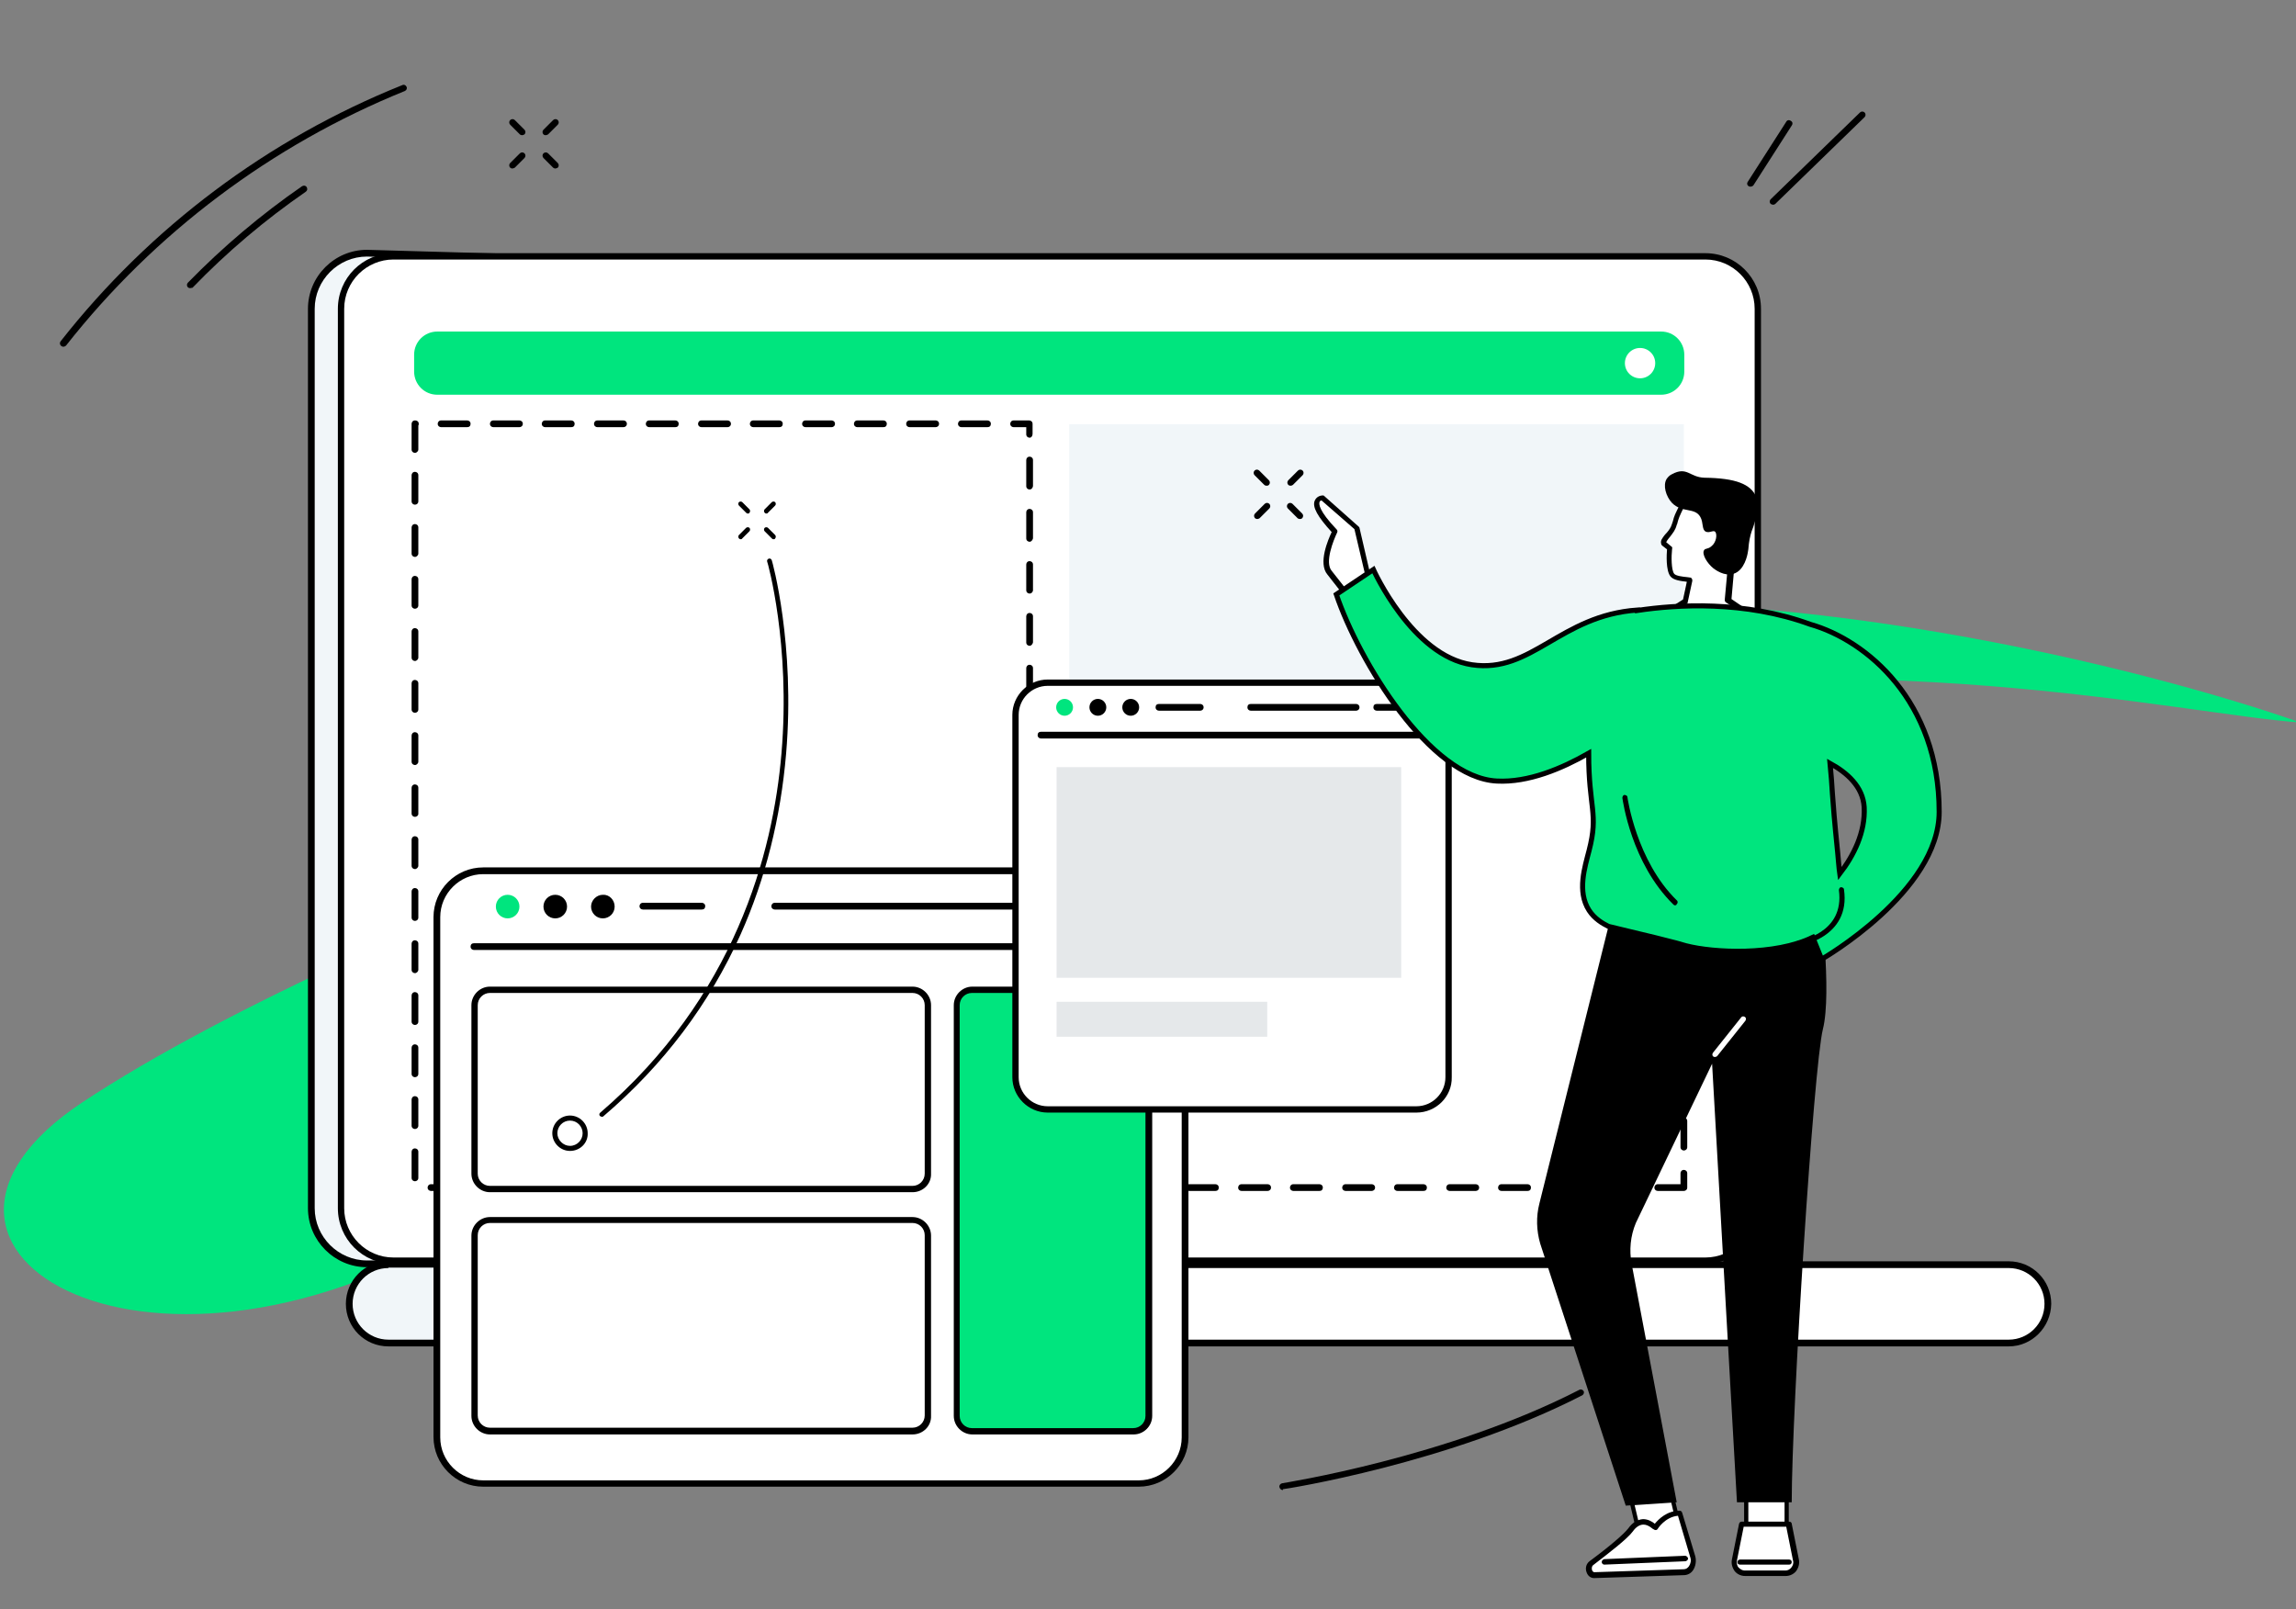 <?xml version="1.0" encoding="utf-8"?>
<!-- Generator: Adobe Illustrator 25.4.1, SVG Export Plug-In . SVG Version: 6.00 Build 0)  -->
<svg version="1.1" id="Layer_1" xmlns="http://www.w3.org/2000/svg" xmlns:xlink="http://www.w3.org/1999/xlink" x="0px" y="0px"
	 width="545px" height="382px" viewBox="0 0 545 382" style="enable-background:new 0 0 545 382;" xml:space="preserve">
<rect x="0" y="0" width="545" height="382" fill="#808080" stroke="none"/>
<style type="text/css">
	.st0{fill:#00E57E;}
	.st1{fill:#F1F6F9;}
	.st2{fill:#FFFFFF;}
	.st3{fill:#99B9FF;}
	.st4{fill:#00E57E;stroke:#000000;stroke-miterlimit:10;}
	.st5{fill:#E5E8EA;}
	.st6{fill:#FFFFFF;stroke:#000000;stroke-miterlimit:10;}
	.st7{fill:#00E57E;stroke:#000000;stroke-width:1.2;stroke-miterlimit:10;}
</style>
<path class="st0" d="M345.8,145.1c74.5-9.2,164.5,13.8,200.2,26.4c-28.6-2-103.6-20-195.1-3.4c-114.3,20.7-155.1,69.2-237.7,121.7
	c-76.2,48.5-147,7.3-93.7-28.1C85.9,217.7,252.7,156.6,345.8,145.1z"/>
<g id="Website_development_3_">
	<g>
		<g>
			<g>
				<path class="st1" d="M170.1,290.1c8.2-5.9,16.7-11.3,25.4-16.6c17.5-10.6,35.7-20.1,54.1-29.3c9.6-4.8,19.5-9.2,29.3-13.7
					c9.9-4.5,19.7-9,29.6-13.5c9-4.1,18-8.2,27.1-12.3c30-63.7,63.2-135.9,59.1-135.9L87.1,60.1c-7.3,0-13.2,5.9-13.2,13.2v213.5
					c0,7.3,5.9,13.2,13.2,13.2h68.8C160.5,296.6,165.4,293.4,170.1,290.1z"/>
				<path d="M156.1,300.8h-69c-7.7,0-14-6.3-14-14V73.3c0-7.7,6.3-14,14-14l307.5,8.7c0,0,0,0,0,0c0.3,0,0.7,0.2,0.9,0.5
					c0.8,1.3,2.9,4.6-59.3,136.5l-0.1,0.3l-0.3,0.1c-9.2,4.2-18.7,8.5-27.1,12.3c-10.1,4.6-19.9,9-29.6,13.5c-2.2,1-4.4,2-6.6,3
					c-7.5,3.4-15.2,6.9-22.7,10.7c-16.3,8.2-35.5,18.1-54,29.2c-9.5,5.7-17.8,11.1-25.3,16.5c-2.1,1.5-4.2,2.9-6.2,4.3
					c-2.6,1.8-5.4,3.7-8,5.6L156.1,300.8z M87.1,60.9c-6.8,0-12.4,5.6-12.4,12.4v213.5c0,6.8,5.6,12.4,12.4,12.4h68.5
					c2.6-1.9,5.2-3.7,7.8-5.5c2-1.4,4.2-2.8,6.2-4.3l0,0c7.6-5.4,15.9-10.9,25.4-16.6c18.5-11.2,37.8-21.1,54.1-29.3
					c7.5-3.7,15.2-7.3,22.7-10.7c2.2-1,4.4-2,6.6-3c9.7-4.5,19.5-8.9,29.6-13.5c8.3-3.8,17.7-8,26.8-12.2
					c51.2-108.7,59.3-131.3,59.3-134.6L87.1,60.9z M394.5,69.6C394.5,69.6,394.6,69.6,394.5,69.6L394.5,69.6z"/>
			</g>
			<g>
				<g>
					<path class="st2" d="M404.8,60.9H93.4c-6.9,0-12.4,5.6-12.4,12.4v213.5c0,6.9,5.6,12.4,12.4,12.4h311.4
						c6.9,0,12.4-5.6,12.4-12.4V73.3C417.2,66.4,411.7,60.9,404.8,60.9z"/>
					<path d="M404.8,300H93.4c-7.3,0-13.2-5.9-13.2-13.2V73.3c0-7.3,5.9-13.2,13.2-13.2h311.4c7.3,0,13.2,5.9,13.2,13.2v213.5
						C418,294.1,412.1,300,404.8,300z M93.4,61.6c-6.4,0-11.7,5.2-11.7,11.7v213.5c0,6.4,5.2,11.7,11.7,11.7h311.4
						c6.4,0,11.7-5.2,11.7-11.7V73.3c0-6.4-5.2-11.7-11.7-11.7H93.4z"/>
				</g>
			</g>
			<g>
				<g>
					<path class="st1" d="M219.3,300.2H92.2c-5.1,0-9.3,4.2-9.3,9.3c0,5.1,4.2,9.3,9.3,9.3h130.9
						C228.2,318.8,219.3,300.2,219.3,300.2z"/>
					<path d="M223.1,319.6H92.2c-5.6,0-10.1-4.5-10.1-10.1c0-5.6,4.5-10.1,10.1-10.1h127.6l0.2,0.4c1.2,2.5,7.1,15.3,5,18.7
						C224.6,319.2,223.9,319.6,223.1,319.6z M92.2,301c-4.7,0-8.5,3.8-8.5,8.5c0,4.7,3.8,8.5,8.5,8.5h130.9c0.3,0,0.5-0.1,0.6-0.3
						c1.3-2.1-2.2-11.2-4.8-16.8H92.2z"/>
				</g>
				<g>
					<path class="st2" d="M476.8,300.2H176.7c-5.1,0-9.3,4.2-9.3,9.3c0,5.1,4.2,9.3,9.3,9.3h300.1c5.1,0,9.3-4.2,9.3-9.3
						C486.1,304.4,481.9,300.2,476.8,300.2z"/>
					<path d="M476.8,319.6H176.7c-5.6,0-10.1-4.5-10.1-10.1c0-5.6,4.5-10.1,10.1-10.1h300.1c5.6,0,10.1,4.5,10.1,10.1
						C486.8,315.1,482.3,319.6,476.8,319.6z M176.7,301c-4.7,0-8.5,3.8-8.5,8.5c0,4.7,3.8,8.5,8.5,8.5h300.1c4.7,0,8.5-3.8,8.5-8.5
						c0-4.7-3.8-8.5-8.5-8.5H176.7z"/>
				</g>
			</g>
		</g>
		<g>
			<g>
				<g>
					<path class="st0" d="M394.3,78.7H103.8c-3,0-5.5,2.4-5.5,5.5v4c0,3,2.4,5.5,5.5,5.5h290.5c3,0,5.5-2.4,5.5-5.5v-4
						C399.8,81.2,397.4,78.7,394.3,78.7z"/>
					<circle class="st2" cx="389.3" cy="86.2" r="3.6"/>
				</g>
				<g>
					<g>
						<rect x="98.5" y="100.7" class="st2" width="145.9" height="181.3"/>
						<path d="M244.4,282.7h-6.2c-0.4,0-0.8-0.3-0.8-0.8c0-0.4,0.3-0.8,0.8-0.8h6.2c0.4,0,0.8,0.3,0.8,0.8
							C245.1,282.4,244.8,282.7,244.4,282.7z M232,282.7h-6.2c-0.4,0-0.8-0.3-0.8-0.8c0-0.4,0.3-0.8,0.8-0.8h6.2
							c0.4,0,0.8,0.3,0.8,0.8C232.8,282.4,232.4,282.7,232,282.7z M219.7,282.7h-6.2c-0.4,0-0.8-0.3-0.8-0.8c0-0.4,0.3-0.8,0.8-0.8
							h6.2c0.4,0,0.8,0.3,0.8,0.8C220.4,282.4,220.1,282.7,219.7,282.7z M207.3,282.7h-6.2c-0.4,0-0.8-0.3-0.8-0.8
							c0-0.4,0.3-0.8,0.8-0.8h6.2c0.4,0,0.8,0.3,0.8,0.8C208.1,282.4,207.7,282.7,207.3,282.7z M195,282.7h-6.2
							c-0.4,0-0.8-0.3-0.8-0.8c0-0.4,0.3-0.8,0.8-0.8h6.2c0.4,0,0.8,0.3,0.8,0.8C195.7,282.4,195.4,282.7,195,282.7z M182.6,282.7
							h-6.2c-0.4,0-0.8-0.3-0.8-0.8c0-0.4,0.3-0.8,0.8-0.8h6.2c0.4,0,0.8,0.3,0.8,0.8C183.4,282.4,183,282.7,182.6,282.7z
							 M170.3,282.7h-6.2c-0.4,0-0.8-0.3-0.8-0.8c0-0.4,0.3-0.8,0.8-0.8h6.2c0.4,0,0.8,0.3,0.8,0.8
							C171,282.4,170.7,282.7,170.3,282.7z M157.9,282.7h-6.2c-0.4,0-0.8-0.3-0.8-0.8c0-0.4,0.3-0.8,0.8-0.8h6.2
							c0.4,0,0.8,0.3,0.8,0.8C158.7,282.4,158.3,282.7,157.9,282.7z M145.6,282.7h-6.2c-0.4,0-0.8-0.3-0.8-0.8
							c0-0.4,0.3-0.8,0.8-0.8h6.2c0.4,0,0.8,0.3,0.8,0.8C146.3,282.4,146,282.7,145.6,282.7z M133.2,282.7H127
							c-0.4,0-0.8-0.3-0.8-0.8c0-0.4,0.3-0.8,0.8-0.8h6.2c0.4,0,0.8,0.3,0.8,0.8C134,282.4,133.6,282.7,133.2,282.7z M120.9,282.7
							h-6.2c-0.4,0-0.8-0.3-0.8-0.8c0-0.4,0.3-0.8,0.8-0.8h6.2c0.4,0,0.8,0.3,0.8,0.8C121.6,282.4,121.3,282.7,120.9,282.7z
							 M108.5,282.7h-6.2c-0.4,0-0.8-0.3-0.8-0.8c0-0.4,0.3-0.8,0.8-0.8h6.2c0.4,0,0.8,0.3,0.8,0.8
							C109.3,282.4,108.9,282.7,108.5,282.7z M98.5,280.4c-0.4,0-0.8-0.3-0.8-0.8v-6.2c0-0.4,0.3-0.8,0.8-0.8c0.4,0,0.8,0.3,0.8,0.8
							v6.2C99.3,280.1,98.9,280.4,98.5,280.4z M244.4,276.8c-0.4,0-0.8-0.3-0.8-0.8v-6.2c0-0.4,0.3-0.8,0.8-0.8
							c0.4,0,0.8,0.3,0.8,0.8v6.2C245.1,276.4,244.8,276.8,244.4,276.8z M98.5,268c-0.4,0-0.8-0.3-0.8-0.8v-6.2
							c0-0.4,0.3-0.8,0.8-0.8c0.4,0,0.8,0.3,0.8,0.8v6.2C99.3,267.7,98.9,268,98.5,268z M244.4,264.4c-0.4,0-0.8-0.3-0.8-0.8v-6.2
							c0-0.4,0.3-0.8,0.8-0.8c0.4,0,0.8,0.3,0.8,0.8v6.2C245.1,264.1,244.8,264.4,244.4,264.4z M98.5,255.7c-0.4,0-0.8-0.3-0.8-0.8
							v-6.2c0-0.4,0.3-0.8,0.8-0.8c0.4,0,0.8,0.3,0.8,0.8v6.2C99.3,255.4,98.9,255.7,98.5,255.7z M244.4,252.1
							c-0.4,0-0.8-0.3-0.8-0.8v-6.2c0-0.4,0.3-0.8,0.8-0.8c0.4,0,0.8,0.3,0.8,0.8v6.2C245.1,251.7,244.8,252.1,244.4,252.1z
							 M98.5,243.3c-0.4,0-0.8-0.3-0.8-0.8v-6.2c0-0.4,0.3-0.8,0.8-0.8c0.4,0,0.8,0.3,0.8,0.8v6.2C99.3,243,98.9,243.3,98.5,243.3z
							 M244.4,239.7c-0.4,0-0.8-0.3-0.8-0.8v-6.2c0-0.4,0.3-0.8,0.8-0.8c0.4,0,0.8,0.3,0.8,0.8v6.2
							C245.1,239.4,244.8,239.7,244.4,239.7z M98.5,231c-0.4,0-0.8-0.3-0.8-0.8V224c0-0.4,0.3-0.8,0.8-0.8c0.4,0,0.8,0.3,0.8,0.8
							v6.2C99.3,230.6,98.9,231,98.5,231z M244.4,227.4c-0.4,0-0.8-0.3-0.8-0.8v-6.2c0-0.4,0.3-0.8,0.8-0.8c0.4,0,0.8,0.3,0.8,0.8
							v6.2C245.1,227,244.8,227.4,244.4,227.4z M98.5,218.6c-0.4,0-0.8-0.3-0.8-0.8v-6.2c0-0.4,0.3-0.8,0.8-0.8
							c0.4,0,0.8,0.3,0.8,0.8v6.2C99.3,218.3,98.9,218.6,98.5,218.6z M244.4,215c-0.4,0-0.8-0.3-0.8-0.8v-6.2c0-0.4,0.3-0.8,0.8-0.8
							c0.4,0,0.8,0.3,0.8,0.8v6.2C245.1,214.7,244.8,215,244.4,215z M98.5,206.3c-0.4,0-0.8-0.3-0.8-0.8v-6.2c0-0.4,0.3-0.8,0.8-0.8
							c0.4,0,0.8,0.3,0.8,0.8v6.2C99.3,205.9,98.9,206.3,98.5,206.3z M244.4,202.7c-0.4,0-0.8-0.3-0.8-0.8v-6.2
							c0-0.4,0.3-0.8,0.8-0.8c0.4,0,0.8,0.3,0.8,0.8v6.2C245.1,202.3,244.8,202.7,244.4,202.7z M98.5,193.9c-0.4,0-0.8-0.3-0.8-0.8
							V187c0-0.4,0.3-0.8,0.8-0.8c0.4,0,0.8,0.3,0.8,0.8v6.2C99.3,193.6,98.9,193.9,98.5,193.9z M244.4,190.3
							c-0.4,0-0.8-0.3-0.8-0.8v-6.2c0-0.4,0.3-0.8,0.8-0.8c0.4,0,0.8,0.3,0.8,0.8v6.2C245.1,190,244.8,190.3,244.4,190.3z
							 M98.5,181.6c-0.4,0-0.8-0.3-0.8-0.8v-6.2c0-0.4,0.3-0.8,0.8-0.8c0.4,0,0.8,0.3,0.8,0.8v6.2C99.3,181.2,98.9,181.6,98.5,181.6
							z M244.4,178c-0.4,0-0.8-0.3-0.8-0.8V171c0-0.4,0.3-0.8,0.8-0.8c0.4,0,0.8,0.3,0.8,0.8v6.2C245.1,177.6,244.8,178,244.4,178z
							 M98.5,169.2c-0.4,0-0.8-0.3-0.8-0.8v-6.2c0-0.4,0.3-0.8,0.8-0.8c0.4,0,0.8,0.3,0.8,0.8v6.2C99.3,168.9,98.9,169.2,98.5,169.2
							z M244.4,165.6c-0.4,0-0.8-0.3-0.8-0.8v-6.2c0-0.4,0.3-0.8,0.8-0.8c0.4,0,0.8,0.3,0.8,0.8v6.2
							C245.1,165.3,244.8,165.6,244.4,165.6z M98.5,156.9c-0.4,0-0.8-0.3-0.8-0.8v-6.2c0-0.4,0.3-0.8,0.8-0.8c0.4,0,0.8,0.3,0.8,0.8
							v6.2C99.3,156.5,98.9,156.9,98.5,156.9z M244.4,153.3c-0.4,0-0.8-0.3-0.8-0.8v-6.2c0-0.4,0.3-0.8,0.8-0.8
							c0.4,0,0.8,0.3,0.8,0.8v6.2C245.1,152.9,244.8,153.3,244.4,153.3z M98.5,144.5c-0.4,0-0.8-0.3-0.8-0.8v-6.2
							c0-0.4,0.3-0.8,0.8-0.8c0.4,0,0.8,0.3,0.8,0.8v6.2C99.3,144.2,98.9,144.5,98.5,144.5z M244.4,140.9c-0.4,0-0.8-0.3-0.8-0.8
							V134c0-0.4,0.3-0.8,0.8-0.8c0.4,0,0.8,0.3,0.8,0.8v6.2C245.1,140.6,244.8,140.9,244.4,140.9z M98.5,132.2
							c-0.4,0-0.8-0.3-0.8-0.8v-6.2c0-0.4,0.3-0.8,0.8-0.8c0.4,0,0.8,0.3,0.8,0.8v6.2C99.3,131.8,98.9,132.2,98.5,132.2z
							 M244.4,128.6c-0.4,0-0.8-0.3-0.8-0.8v-6.2c0-0.4,0.3-0.8,0.8-0.8c0.4,0,0.8,0.3,0.8,0.8v6.2
							C245.1,128.2,244.8,128.6,244.4,128.6z M98.5,119.8c-0.4,0-0.8-0.3-0.8-0.8v-6.2c0-0.4,0.3-0.8,0.8-0.8c0.4,0,0.8,0.3,0.8,0.8
							v6.2C99.3,119.5,98.9,119.8,98.5,119.8z M244.4,116.2c-0.4,0-0.8-0.3-0.8-0.8v-6.2c0-0.4,0.3-0.8,0.8-0.8
							c0.4,0,0.8,0.3,0.8,0.8v6.2C245.1,115.9,244.8,116.2,244.4,116.2z M98.5,107.5c-0.4,0-0.8-0.3-0.8-0.8v-6.1
							c0-0.4,0.3-0.8,0.8-0.8h0.1c0.4,0,0.8,0.3,0.8,0.8c0,0.1,0,0.3-0.1,0.4v5.7C99.3,107.1,98.9,107.5,98.5,107.5z M244.4,103.9
							c-0.4,0-0.8-0.3-0.8-0.8v-1.7h-3c-0.4,0-0.8-0.3-0.8-0.8c0-0.4,0.3-0.8,0.8-0.8h3.7c0.4,0,0.8,0.3,0.8,0.8v2.4
							C245.1,103.5,244.8,103.9,244.4,103.9z M234.4,101.4h-6.2c-0.4,0-0.8-0.3-0.8-0.8c0-0.4,0.3-0.8,0.8-0.8h6.2
							c0.4,0,0.8,0.3,0.8,0.8C235.2,101.1,234.9,101.4,234.4,101.4z M222.1,101.4h-6.2c-0.4,0-0.8-0.3-0.8-0.8
							c0-0.4,0.3-0.8,0.8-0.8h6.2c0.4,0,0.8,0.3,0.8,0.8C222.9,101.1,222.5,101.4,222.1,101.4z M209.7,101.4h-6.2
							c-0.4,0-0.8-0.3-0.8-0.8c0-0.4,0.3-0.8,0.8-0.8h6.2c0.4,0,0.8,0.3,0.8,0.8C210.5,101.1,210.2,101.4,209.7,101.4z M197.4,101.4
							h-6.2c-0.4,0-0.8-0.3-0.8-0.8c0-0.4,0.3-0.8,0.8-0.8h6.2c0.4,0,0.8,0.3,0.8,0.8C198.2,101.1,197.8,101.4,197.4,101.4z
							 M185,101.4h-6.2c-0.4,0-0.8-0.3-0.8-0.8c0-0.4,0.3-0.8,0.8-0.8h6.2c0.4,0,0.8,0.3,0.8,0.8C185.8,101.1,185.5,101.4,185,101.4
							z M172.7,101.4h-6.2c-0.4,0-0.8-0.3-0.8-0.8c0-0.4,0.3-0.8,0.8-0.8h6.2c0.4,0,0.8,0.3,0.8,0.8
							C173.5,101.1,173.1,101.4,172.7,101.4z M160.3,101.4h-6.2c-0.4,0-0.8-0.3-0.8-0.8c0-0.4,0.3-0.8,0.8-0.8h6.2
							c0.4,0,0.8,0.3,0.8,0.8C161.1,101.1,160.8,101.4,160.3,101.4z M148,101.4h-6.2c-0.4,0-0.8-0.3-0.8-0.8c0-0.4,0.3-0.8,0.8-0.8
							h6.2c0.4,0,0.8,0.3,0.8,0.8C148.8,101.1,148.4,101.4,148,101.4z M135.6,101.4h-6.2c-0.4,0-0.8-0.3-0.8-0.8
							c0-0.4,0.3-0.8,0.8-0.8h6.2c0.4,0,0.8,0.3,0.8,0.8C136.4,101.1,136.1,101.4,135.6,101.4z M123.3,101.4h-6.2
							c-0.4,0-0.8-0.3-0.8-0.8c0-0.4,0.3-0.8,0.8-0.8h6.2c0.4,0,0.8,0.3,0.8,0.8C124.1,101.1,123.7,101.4,123.3,101.4z M110.9,101.4
							h-6.2c-0.4,0-0.8-0.3-0.8-0.8c0-0.4,0.3-0.8,0.8-0.8h6.2c0.4,0,0.8,0.3,0.8,0.8C111.7,101.1,111.4,101.4,110.9,101.4z"/>
					</g>
					<g>
						<rect x="253.8" y="100.7" class="st1" width="145.9" height="60.8"/>
					</g>
					<g>
						<rect x="253.8" y="172.9" class="st2" width="145.9" height="109"/>
						<path d="M399.7,282.7h-6.2c-0.4,0-0.8-0.3-0.8-0.8c0-0.4,0.3-0.8,0.8-0.8h5.4v-2.6c0-0.4,0.3-0.8,0.8-0.8
							c0.4,0,0.8,0.3,0.8,0.8v3.4C400.5,282.4,400.1,282.7,399.7,282.7z M387.3,282.7h-6.2c-0.4,0-0.8-0.3-0.8-0.8
							c0-0.4,0.3-0.8,0.8-0.8h6.2c0.4,0,0.8,0.3,0.8,0.8C388.1,282.4,387.8,282.7,387.3,282.7z M375,282.7h-6.2
							c-0.4,0-0.8-0.3-0.8-0.8c0-0.4,0.3-0.8,0.8-0.8h6.2c0.4,0,0.8,0.3,0.8,0.8C375.8,282.4,375.4,282.7,375,282.7z M362.6,282.7
							h-6.2c-0.4,0-0.8-0.3-0.8-0.8c0-0.4,0.3-0.8,0.8-0.8h6.2c0.4,0,0.8,0.3,0.8,0.8C363.4,282.4,363.1,282.7,362.6,282.7z
							 M350.3,282.7h-6.2c-0.4,0-0.8-0.3-0.8-0.8c0-0.4,0.3-0.8,0.8-0.8h6.2c0.4,0,0.8,0.3,0.8,0.8
							C351.1,282.4,350.7,282.7,350.3,282.7z M337.9,282.7h-6.2c-0.4,0-0.8-0.3-0.8-0.8c0-0.4,0.3-0.8,0.8-0.8h6.2
							c0.4,0,0.8,0.3,0.8,0.8C338.7,282.4,338.4,282.7,337.9,282.7z M325.6,282.7h-6.2c-0.4,0-0.8-0.3-0.8-0.8
							c0-0.4,0.3-0.8,0.8-0.8h6.2c0.4,0,0.8,0.3,0.8,0.8C326.4,282.4,326,282.7,325.6,282.7z M313.2,282.7h-6.2
							c-0.4,0-0.8-0.3-0.8-0.8c0-0.4,0.3-0.8,0.8-0.8h6.2c0.4,0,0.8,0.3,0.8,0.8C314,282.4,313.7,282.7,313.2,282.7z M300.9,282.7
							h-6.2c-0.4,0-0.8-0.3-0.8-0.8c0-0.4,0.3-0.8,0.8-0.8h6.2c0.4,0,0.8,0.3,0.8,0.8C301.7,282.4,301.3,282.7,300.9,282.7z
							 M288.5,282.7h-6.2c-0.4,0-0.8-0.3-0.8-0.8c0-0.4,0.3-0.8,0.8-0.8h6.2c0.4,0,0.8,0.3,0.8,0.8
							C289.3,282.4,289,282.7,288.5,282.7z M276.2,282.7H270c-0.4,0-0.8-0.3-0.8-0.8c0-0.4,0.3-0.8,0.8-0.8h6.2
							c0.4,0,0.8,0.3,0.8,0.8C277,282.4,276.6,282.7,276.2,282.7z M263.8,282.7h-6.2c-0.4,0-0.8-0.3-0.8-0.8c0-0.4,0.3-0.8,0.8-0.8
							h6.2c0.4,0,0.8,0.3,0.8,0.8C264.6,282.4,264.3,282.7,263.8,282.7z M253.8,280.4c-0.4,0-0.8-0.3-0.8-0.8v-6.2
							c0-0.4,0.3-0.8,0.8-0.8c0.4,0,0.8,0.3,0.8,0.8v6.2C254.6,280.1,254.2,280.4,253.8,280.4z M399.7,273.1c-0.4,0-0.8-0.3-0.8-0.8
							v-6.2c0-0.4,0.3-0.8,0.8-0.8c0.4,0,0.8,0.3,0.8,0.8v6.2C400.5,272.8,400.1,273.1,399.7,273.1z M253.8,268
							c-0.4,0-0.8-0.3-0.8-0.8v-6.2c0-0.4,0.3-0.8,0.8-0.8c0.4,0,0.8,0.3,0.8,0.8v6.2C254.6,267.7,254.2,268,253.8,268z
							 M399.7,260.8c-0.4,0-0.8-0.3-0.8-0.8v-6.2c0-0.4,0.3-0.8,0.8-0.8c0.4,0,0.8,0.3,0.8,0.8v6.2
							C400.5,260.4,400.1,260.8,399.7,260.8z M253.8,255.7c-0.4,0-0.8-0.3-0.8-0.8v-6.2c0-0.4,0.3-0.8,0.8-0.8
							c0.4,0,0.8,0.3,0.8,0.8v6.2C254.6,255.4,254.2,255.7,253.8,255.7z M399.7,248.4c-0.4,0-0.8-0.3-0.8-0.8v-6.2
							c0-0.4,0.3-0.8,0.8-0.8c0.4,0,0.8,0.3,0.8,0.8v6.2C400.5,248.1,400.1,248.4,399.7,248.4z M253.8,243.3c-0.4,0-0.8-0.3-0.8-0.8
							v-6.2c0-0.4,0.3-0.8,0.8-0.8c0.4,0,0.8,0.3,0.8,0.8v6.2C254.6,243,254.2,243.3,253.8,243.3z M399.7,236.1
							c-0.4,0-0.8-0.3-0.8-0.8v-6.2c0-0.4,0.3-0.8,0.8-0.8c0.4,0,0.8,0.3,0.8,0.8v6.2C400.5,235.7,400.1,236.1,399.7,236.1z
							 M253.8,231c-0.4,0-0.8-0.3-0.8-0.8V224c0-0.4,0.3-0.8,0.8-0.8c0.4,0,0.8,0.3,0.8,0.8v6.2C254.6,230.6,254.2,231,253.8,231z
							 M399.7,223.7c-0.4,0-0.8-0.3-0.8-0.8v-6.2c0-0.4,0.3-0.8,0.8-0.8c0.4,0,0.8,0.3,0.8,0.8v6.2
							C400.5,223.4,400.1,223.7,399.7,223.7z M253.8,218.6c-0.4,0-0.8-0.3-0.8-0.8v-6.2c0-0.4,0.3-0.8,0.8-0.8
							c0.4,0,0.8,0.3,0.8,0.8v6.2C254.6,218.3,254.2,218.6,253.8,218.6z M399.7,211.4c-0.4,0-0.8-0.3-0.8-0.8v-6.2
							c0-0.4,0.3-0.8,0.8-0.8c0.4,0,0.8,0.3,0.8,0.8v6.2C400.5,211,400.1,211.4,399.7,211.4z M253.8,206.3c-0.4,0-0.8-0.3-0.8-0.8
							v-6.2c0-0.4,0.3-0.8,0.8-0.8c0.4,0,0.8,0.3,0.8,0.8v6.2C254.6,205.9,254.2,206.3,253.8,206.3z M399.7,199
							c-0.4,0-0.8-0.3-0.8-0.8v-6.2c0-0.4,0.3-0.8,0.8-0.8c0.4,0,0.8,0.3,0.8,0.8v6.2C400.5,198.7,400.1,199,399.7,199z
							 M253.8,193.9c-0.4,0-0.8-0.3-0.8-0.8V187c0-0.4,0.3-0.8,0.8-0.8c0.4,0,0.8,0.3,0.8,0.8v6.2
							C254.6,193.6,254.2,193.9,253.8,193.9z M399.7,186.7c-0.4,0-0.8-0.3-0.8-0.8v-6.2c0-0.4,0.3-0.8,0.8-0.8
							c0.4,0,0.8,0.3,0.8,0.8v6.2C400.5,186.3,400.1,186.7,399.7,186.7z M253.8,181.6c-0.4,0-0.8-0.3-0.8-0.8v-6.2
							c0-0.4,0.3-0.8,0.8-0.8c0.4,0,0.8,0.3,0.8,0.8v6.2C254.6,181.2,254.2,181.6,253.8,181.6z M399.7,174.3c-0.4,0-0.7-0.3-0.8-0.6
							h-4.8c-0.4,0-0.8-0.3-0.8-0.8c0-0.4,0.3-0.8,0.8-0.8h5.6c0.4,0,0.8,0.3,0.8,0.8v0.6C400.5,174,400.1,174.3,399.7,174.3z
							 M387.9,173.7h-6.2c-0.4,0-0.8-0.3-0.8-0.8c0-0.4,0.3-0.8,0.8-0.8h6.2c0.4,0,0.8,0.3,0.8,0.8
							C388.7,173.4,388.4,173.7,387.9,173.7z M375.6,173.7h-6.2c-0.4,0-0.8-0.3-0.8-0.8c0-0.4,0.3-0.8,0.8-0.8h6.2
							c0.4,0,0.8,0.3,0.8,0.8C376.4,173.4,376,173.7,375.6,173.7z M363.2,173.7h-6.2c-0.4,0-0.8-0.3-0.8-0.8c0-0.4,0.3-0.8,0.8-0.8
							h6.2c0.4,0,0.8,0.3,0.8,0.8C364,173.4,363.7,173.7,363.2,173.7z M350.9,173.7h-6.2c-0.4,0-0.8-0.3-0.8-0.8
							c0-0.4,0.3-0.8,0.8-0.8h6.2c0.4,0,0.8,0.3,0.8,0.8C351.7,173.4,351.3,173.7,350.9,173.7z M338.5,173.7h-6.2
							c-0.4,0-0.8-0.3-0.8-0.8c0-0.4,0.3-0.8,0.8-0.8h6.2c0.4,0,0.8,0.3,0.8,0.8C339.3,173.4,339,173.7,338.5,173.7z M326.2,173.7
							H320c-0.4,0-0.8-0.3-0.8-0.8c0-0.4,0.3-0.8,0.8-0.8h6.2c0.4,0,0.8,0.3,0.8,0.8C327,173.4,326.6,173.7,326.2,173.7z
							 M313.8,173.7h-6.2c-0.4,0-0.8-0.3-0.8-0.8c0-0.4,0.3-0.8,0.8-0.8h6.2c0.4,0,0.8,0.3,0.8,0.8
							C314.6,173.4,314.3,173.7,313.8,173.7z M301.5,173.7h-6.2c-0.4,0-0.8-0.3-0.8-0.8c0-0.4,0.3-0.8,0.8-0.8h6.2
							c0.4,0,0.8,0.3,0.8,0.8C302.3,173.4,301.9,173.7,301.5,173.7z M289.1,173.7H283c-0.4,0-0.8-0.3-0.8-0.8c0-0.4,0.3-0.8,0.8-0.8
							h6.2c0.4,0,0.8,0.3,0.8,0.8C289.9,173.4,289.6,173.7,289.1,173.7z M276.8,173.7h-6.2c-0.4,0-0.8-0.3-0.8-0.8
							c0-0.4,0.3-0.8,0.8-0.8h6.2c0.4,0,0.8,0.3,0.8,0.8C277.6,173.4,277.2,173.7,276.8,173.7z M264.4,173.7h-6.2
							c-0.4,0-0.8-0.3-0.8-0.8c0-0.4,0.3-0.8,0.8-0.8h6.2c0.4,0,0.8,0.3,0.8,0.8C265.2,173.4,264.9,173.7,264.4,173.7z"/>
					</g>
				</g>
			</g>
		</g>
	</g>
	<path class="st3" d="M104,219.7l-0.4-0.3c2.9-4.1,6.4-7.8,10.4-10.9l0.3,0.4C110.3,212,106.9,215.6,104,219.7z"/>
	<g>
		<g>
			<path class="st2" d="M270.3,206.7H114.7c-6.1,0-11,4.9-11,11v123.5c0,6.1,4.9,11,11,11h155.6c6.1,0,11-4.9,11-11V217.7
				C281.3,211.6,276.4,206.7,270.3,206.7z"/>
			<path d="M270.3,352.9H114.7c-6.5,0-11.8-5.3-11.8-11.8V217.7c0-6.5,5.3-11.8,11.8-11.8h155.6c6.5,0,11.8,5.3,11.8,11.8v123.5
				C282.1,347.6,276.8,352.9,270.3,352.9z M114.7,207.5c-5.6,0-10.2,4.6-10.2,10.2v123.5c0,5.6,4.6,10.2,10.2,10.2h155.6
				c5.6,0,10.2-4.6,10.2-10.2V217.7c0-5.6-4.6-10.2-10.2-10.2H114.7z"/>
		</g>
		<g>
			<path d="M272.6,225.5H112.5c-0.4,0-0.8-0.3-0.8-0.8s0.3-0.8,0.8-0.8h160.1c0.4,0,0.8,0.3,0.8,0.8S273,225.5,272.6,225.5z"/>
			<circle class="st0" cx="120.5" cy="215.2" r="2.8"/>
			<circle cx="131.8" cy="215.2" r="2.8"/>
			<path d="M145.9,215.2c0,1.6-1.3,2.8-2.8,2.8c-1.6,0-2.8-1.3-2.8-2.8s1.3-2.8,2.8-2.8C144.6,212.3,145.9,213.6,145.9,215.2z"/>
			<path d="M272.7,215.9h-15.9c-0.4,0-0.8-0.3-0.8-0.8c0-0.4,0.3-0.8,0.8-0.8h15.9c0.4,0,0.8,0.3,0.8,0.8
				C273.5,215.6,273.2,215.9,272.7,215.9z"/>
			<path d="M249.7,215.9h-65.8c-0.4,0-0.8-0.3-0.8-0.8c0-0.4,0.3-0.8,0.8-0.8h65.8c0.4,0,0.8,0.3,0.8,0.8
				C250.5,215.6,250.1,215.9,249.7,215.9z"/>
			<path d="M166.6,215.9h-14c-0.4,0-0.8-0.3-0.8-0.8c0-0.4,0.3-0.8,0.8-0.8h14c0.4,0,0.8,0.3,0.8,0.8
				C167.4,215.6,167.1,215.9,166.6,215.9z"/>
		</g>
		<g>
			<path d="M216.6,283H116.3c-2.4,0-4.4-2-4.4-4.4v-40c0-2.4,2-4.4,4.4-4.4h100.3c2.4,0,4.4,2,4.4,4.4v40
				C221.1,281,219.1,283,216.6,283z M116.3,235.7c-1.6,0-2.9,1.3-2.9,2.9v40c0,1.6,1.3,2.9,2.9,2.9h100.3c1.6,0,2.9-1.3,2.9-2.9v-40
				c0-1.6-1.3-2.9-2.9-2.9H116.3z"/>
			<path d="M216.6,340.5H116.3c-2.4,0-4.4-2-4.4-4.4v-42.8c0-2.4,2-4.4,4.4-4.4h100.3c2.4,0,4.4,2,4.4,4.4v42.8
				C221.1,338.5,219.1,340.5,216.6,340.5z M116.3,290.3c-1.6,0-2.9,1.3-2.9,2.9v42.8c0,1.6,1.3,2.9,2.9,2.9h100.3
				c1.6,0,2.9-1.3,2.9-2.9v-42.8c0-1.6-1.3-2.9-2.9-2.9H116.3z"/>
			<g>
				<path class="st4" d="M269.1,234.9h-38.3c-2,0-3.7,1.6-3.7,3.7v97.5c0,2,1.6,3.7,3.7,3.7h38.3c2,0,3.7-1.6,3.7-3.7v-97.5
					C272.7,236.5,271.1,234.9,269.1,234.9z"/>
				<path d="M269.1,340.5h-38.3c-2.4,0-4.4-2-4.4-4.4v-97.5c0-2.4,2-4.4,4.4-4.4h38.3c2.4,0,4.4,2,4.4,4.4v97.5
					C273.5,338.5,271.5,340.5,269.1,340.5z M230.7,235.7c-1.6,0-2.9,1.3-2.9,2.9v97.5c0,1.6,1.3,2.9,2.9,2.9h38.3
					c1.6,0,2.9-1.3,2.9-2.9v-97.5c0-1.6-1.3-2.9-2.9-2.9H230.7z"/>
			</g>
		</g>
	</g>
	<g>
		<g>
			<path class="st2" d="M336.2,162h-87.5c-4.2,0-7.7,3.4-7.7,7.7v86c0,4.2,3.4,7.7,7.7,7.7h87.5c4.2,0,7.7-3.4,7.7-7.7v-86
				C343.9,165.4,340.5,162,336.2,162z"/>
			<path d="M336.2,264.1h-87.5c-4.6,0-8.4-3.8-8.4-8.4v-86c0-4.6,3.8-8.4,8.4-8.4h87.5c4.6,0,8.4,3.8,8.4,8.4v86
				C344.7,260.3,340.9,264.1,336.2,264.1z M248.7,162.8c-3.8,0-6.9,3.1-6.9,6.9v86c0,3.8,3.1,6.9,6.9,6.9h87.5
				c3.8,0,6.9-3.1,6.9-6.9v-86c0-3.8-3.1-6.9-6.9-6.9H248.7z"/>
		</g>
		<g>
			<path d="M337.8,175.3h-90.7c-0.4,0-0.8-0.3-0.8-0.8s0.3-0.8,0.8-0.8h90.7c0.4,0,0.8,0.3,0.8,0.8S338.2,175.3,337.8,175.3z"/>
			<path class="st0" d="M254.7,167.9c0,1.1-0.9,2-2,2c-1.1,0-2-0.9-2-2c0-1.1,0.9-2,2-2C253.8,165.9,254.7,166.8,254.7,167.9z"/>
			<path d="M262.6,167.9c0,1.1-0.9,2-2,2c-1.1,0-2-0.9-2-2c0-1.1,0.9-2,2-2C261.7,165.9,262.6,166.8,262.6,167.9z"/>
			<path d="M270.4,167.9c0,1.1-0.9,2-2,2s-2-0.9-2-2c0-1.1,0.9-2,2-2S270.4,166.8,270.4,167.9z"/>
			<path d="M337.9,168.7h-11.1c-0.4,0-0.8-0.3-0.8-0.8s0.3-0.8,0.8-0.8h11.1c0.4,0,0.8,0.3,0.8,0.8S338.3,168.7,337.9,168.7z"/>
			<path d="M321.9,168.7h-25c-0.4,0-0.8-0.3-0.8-0.8s0.3-0.8,0.8-0.8h25c0.4,0,0.8,0.3,0.8,0.8S322.3,168.7,321.9,168.7z"/>
			<path d="M284.9,168.7h-9.8c-0.4,0-0.8-0.3-0.8-0.8s0.3-0.8,0.8-0.8h9.8c0.4,0,0.8,0.3,0.8,0.8S285.3,168.7,284.9,168.7z"/>
		</g>
		<rect x="250.8" y="182.1" class="st5" width="81.8" height="50"/>
		<rect x="250.8" y="237.8" class="st5" width="50" height="8.3"/>
	</g>
	<g>
		<path d="M45.1,68.4c-0.2,0-0.4-0.1-0.5-0.2c-0.3-0.3-0.3-0.8,0-1.1c8.3-8.5,17.4-16.2,27.1-22.9c0.4-0.2,0.8-0.2,1.1,0.2
			c0.2,0.4,0.2,0.8-0.2,1.1c-9.7,6.7-18.7,14.3-26.9,22.8C45.5,68.3,45.3,68.4,45.1,68.4z"/>
		<path d="M15,82.3c-0.2,0-0.3-0.1-0.5-0.2c-0.3-0.3-0.4-0.7-0.1-1.1c21.2-27,49.2-48,81.1-60.8c0.4-0.2,0.8,0,1,0.4
			c0.2,0.4,0,0.8-0.4,1C64.5,34.4,36.7,55.3,15.7,82C15.5,82.2,15.3,82.3,15,82.3z"/>
		<g>
			<path d="M300.6,115.3c-0.2,0-0.4-0.1-0.5-0.2l-2.3-2.3c-0.3-0.3-0.3-0.8,0-1.1c0.3-0.3,0.8-0.3,1.1,0l2.3,2.3
				c0.3,0.3,0.3,0.8,0,1.1C301,115.3,300.8,115.3,300.6,115.3z"/>
			<path d="M308.5,123.2c-0.2,0-0.4-0.1-0.5-0.2l-2.3-2.3c-0.3-0.3-0.3-0.8,0-1.1s0.8-0.3,1.1,0l2.3,2.3c0.3,0.3,0.3,0.8,0,1.1
				C308.9,123.2,308.7,123.2,308.5,123.2z"/>
			<path d="M298.4,123.2c-0.2,0-0.4-0.1-0.5-0.2c-0.3-0.3-0.3-0.8,0-1.1l2.3-2.3c0.3-0.3,0.8-0.3,1.1,0c0.3,0.3,0.3,0.8,0,1.1
				l-2.3,2.3C298.7,123.2,298.5,123.2,298.4,123.2z"/>
			<path d="M306.3,115.3c-0.2,0-0.4-0.1-0.5-0.2c-0.3-0.3-0.3-0.8,0-1.1l2.3-2.3c0.3-0.3,0.8-0.3,1.1,0c0.3,0.3,0.3,0.8,0,1.1
				l-2.3,2.3C306.6,115.3,306.4,115.3,306.3,115.3z"/>
		</g>
		<g>
			<path d="M123.9,32.1c-0.2,0-0.4-0.1-0.5-0.2l-2.3-2.3c-0.3-0.3-0.3-0.8,0-1.1s0.8-0.3,1.1,0l2.3,2.3c0.3,0.3,0.3,0.8,0,1.1
				C124.3,32,124.1,32.1,123.9,32.1z"/>
			<path d="M131.8,40c-0.2,0-0.4-0.1-0.5-0.2l-2.3-2.3c-0.3-0.3-0.3-0.8,0-1.1c0.3-0.3,0.8-0.3,1.1,0l2.3,2.3c0.3,0.3,0.3,0.8,0,1.1
				C132.2,39.9,132,40,131.8,40z"/>
			<path d="M121.6,40c-0.2,0-0.4-0.1-0.5-0.2c-0.3-0.3-0.3-0.8,0-1.1l2.3-2.3c0.3-0.3,0.8-0.3,1.1,0s0.3,0.8,0,1.1l-2.3,2.3
				C122,39.9,121.8,40,121.6,40z"/>
			<path d="M129.5,32.1c-0.2,0-0.4-0.1-0.5-0.2c-0.3-0.3-0.3-0.8,0-1.1l2.3-2.3c0.3-0.3,0.8-0.3,1.1,0c0.3,0.3,0.3,0.8,0,1.1
				l-2.3,2.3C129.9,32,129.7,32.1,129.5,32.1z"/>
		</g>
		<path d="M304.5,353.7c-0.4,0-0.7-0.3-0.8-0.7c-0.1-0.4,0.2-0.8,0.6-0.9c0.4-0.1,39.3-6.1,70.6-22.2c0.4-0.2,0.8,0,1,0.3
			c0.2,0.4,0,0.8-0.3,1c-31.5,16.2-70.7,22.3-71.1,22.3C304.6,353.6,304.5,353.7,304.5,353.7z"/>
		<path d="M420.9,48.6c-0.2,0-0.4-0.1-0.6-0.2c-0.3-0.3-0.3-0.8,0-1.1l21.2-20.6c0.3-0.3,0.8-0.3,1.1,0c0.3,0.3,0.3,0.8,0,1.1
			l-21.2,20.6C421.3,48.5,421.1,48.6,420.9,48.6z"/>
		<path d="M415.5,44.3c-0.1,0-0.3,0-0.4-0.1c-0.4-0.2-0.5-0.7-0.2-1.1l9.1-14.2c0.2-0.4,0.7-0.5,1.1-0.2c0.4,0.2,0.5,0.7,0.2,1.1
			L416.2,44C416,44.2,415.8,44.3,415.5,44.3z"/>
	</g>
	<g>
		<g>
			<rect x="414.5" y="352.9" class="st6" width="9.6" height="11.3"/>
			
				<rect x="387.7" y="352.1" transform="matrix(0.973 -0.23 0.23 0.973 -71.691 99.738)" class="st6" width="9.6" height="11.3"/>
			<path d="M432,212.8c0,0,2.9,22.7,0.7,31.5c-2.2,8.8-7.4,90.3-7.4,112.3h-13l-5.9-104.1l-18.1,37.8c-1.3,3.1-1.6,6.5-1,9.7
				l10.7,56.6l-12.1,0.8l-20.3-62.2c-0.9-3.1-1-6.4-0.2-9.5l16.4-65.8L432,212.8z"/>
			<path class="st2" d="M407.1,250.9c-0.1,0-0.3,0-0.4-0.1c-0.3-0.2-0.3-0.6-0.1-0.9l6.7-8.4c0.2-0.3,0.6-0.3,0.9-0.1
				c0.3,0.2,0.3,0.6,0.1,0.9l-6.7,8.4C407.5,250.8,407.3,250.9,407.1,250.9z"/>
			<g>
				<g>
					<path class="st2" d="M424.7,361.7h-11.3l-1.7,8.5c-0.3,1.6,0.9,3.2,2.5,3.2h9.7c1.6,0,2.8-1.5,2.5-3.2L424.7,361.7z"/>
					<path d="M423.9,374.1h-9.7c-0.9,0-1.8-0.4-2.4-1.1c-0.6-0.8-0.9-1.8-0.7-2.8l1.7-8.5c0.1-0.3,0.3-0.5,0.6-0.5h11.3
						c0.3,0,0.6,0.2,0.6,0.5l1.7,8.5c0.2,1-0.1,2-0.7,2.8C425.7,373.7,424.8,374.1,423.9,374.1z M413.9,362.4l-1.6,8
						c-0.1,0.6,0,1.3,0.4,1.7c0.4,0.4,0.9,0.7,1.4,0.7h9.7c0.5,0,1-0.2,1.4-0.7c0.4-0.5,0.6-1.1,0.4-1.7l-1.6-8H413.9z"/>
				</g>
				<g>
					<path class="st2" d="M413,370.7h11.7H413z"/>
					<path d="M424.7,371.4H413c-0.4,0-0.6-0.3-0.6-0.6s0.3-0.6,0.6-0.6h11.7c0.4,0,0.6,0.3,0.6,0.6S425.1,371.4,424.7,371.4z"/>
				</g>
			</g>
			<g>
				<path class="st2" d="M398.8,359.2l3.1,10.3c0.5,1.8-0.6,3.7-2.1,3.7l-21.2,0.7c-1.3,0-1.8-2-0.7-2.8c3.5-2.6,8.1-6.2,9.3-7.9
					c2.9-4,5.9-0.5,5.9-0.5S395,359.2,398.8,359.2z"/>
				<path d="M378.4,374.6c-0.8,0-1.5-0.5-1.8-1.4c-0.3-0.8-0.2-1.9,0.7-2.6c5-3.7,8.2-6.5,9.2-7.8c1-1.4,2.2-2.1,3.5-2.2
					c1.2,0,2.2,0.6,2.8,1.1c0.9-1.1,2.9-3.1,5.9-3.1c0.3,0,0.5,0.2,0.6,0.5l3.1,10.3c0.3,1.1,0.1,2.4-0.5,3.3
					c-0.5,0.8-1.4,1.2-2.2,1.2L378.4,374.6C378.5,374.6,378.4,374.6,378.4,374.6z M390.1,361.9C390.1,361.9,390.1,361.9,390.1,361.9
					c-0.9,0-1.8,0.6-2.5,1.6c-1.3,1.8-5.9,5.3-9.4,8c-0.4,0.3-0.4,0.8-0.3,1.2c0.1,0.2,0.2,0.5,0.6,0.5l21.2-0.7
					c0.5,0,0.9-0.3,1.2-0.7c0.4-0.6,0.6-1.4,0.3-2.2l-2.9-9.8c-3.1,0.3-4.8,3.1-4.8,3.1c-0.1,0.2-0.3,0.3-0.5,0.3
					c-0.2,0-0.4-0.1-0.5-0.2C392.4,363.1,391.4,361.9,390.1,361.9z"/>
			</g>
			<g>
				<path class="st2" d="M380.8,370.7l19.2-0.8L380.8,370.7z"/>
				<path d="M380.8,371.4c-0.3,0-0.6-0.3-0.6-0.6c0-0.4,0.3-0.6,0.6-0.7l19.2-0.8c0.3,0,0.6,0.3,0.7,0.6c0,0.4-0.3,0.6-0.6,0.7
					L380.8,371.4C380.8,371.4,380.8,371.4,380.8,371.4z"/>
			</g>
		</g>
		<g>
			<g>
				<path class="st2" d="M410.1,142.4l10.5,7.1l-28.8-1.4l8.3-5.3l1.1-5.1c-1.5-0.2-3.5-0.4-4.1-1.2c-1.1-1.4-0.6-6.3-0.6-6.3
					l-1.2-1c-0.1-0.1-0.2-0.2-0.3-0.3c0-0.1,0-0.3,0.1-0.4c1.1-1.7,2.1-2.2,2.5-4c0.5-1.7,0.3-1.4,2.1-5.1l11,0l0.1,8.2
					c0,0,1.7-1.1,2.7,0.4c0.8,1.1-0.9,4.6-2.3,4.6L410.1,142.4z"/>
				<path d="M420.5,150.1C420.5,150.1,420.5,150.1,420.5,150.1l-28.8-1.4c-0.3,0-0.5-0.2-0.6-0.5c-0.1-0.3,0-0.6,0.3-0.7l8.1-5.2
					l0.9-4.2c-1.6-0.2-3.2-0.4-3.9-1.3c-1.1-1.4-0.9-5.2-0.8-6.4l-0.9-0.7c-0.3-0.2-0.5-0.4-0.5-0.7c-0.1-0.3,0-0.7,0.1-0.9
					c0.4-0.7,0.8-1.2,1.2-1.6c0.6-0.7,1-1.2,1.3-2.2c0.1-0.2,0.1-0.4,0.2-0.6c0.3-1.2,0.4-1.5,2-4.6c0.1-0.2,0.3-0.4,0.6-0.4l11,0
					c0,0,0,0,0,0c0.4,0,0.6,0.3,0.6,0.6l0.1,7.3c0.8-0.2,1.9-0.1,2.6,1c0.6,0.8,0.2,2.3-0.3,3.5c-0.2,0.4-0.9,1.7-1.9,2.1l-0.8,9
					l10.1,6.9c0.2,0.2,0.3,0.5,0.2,0.7C421,149.9,420.8,150.1,420.5,150.1z M393.8,147.6l24.5,1.2l-8.6-5.8
					c-0.2-0.1-0.3-0.4-0.3-0.6l0.9-9.8c0-0.3,0.3-0.6,0.6-0.6c0.3,0,0.8-0.5,1.4-1.5c0.5-1,0.6-1.9,0.4-2.1
					c-0.7-0.9-1.7-0.3-1.9-0.2c-0.2,0.1-0.4,0.1-0.6,0c-0.2-0.1-0.3-0.3-0.3-0.6l-0.1-7.6l-9.9,0c-1.4,2.8-1.4,3-1.7,4
					c0,0.2-0.1,0.4-0.2,0.6c-0.3,1.2-0.9,1.9-1.5,2.7c-0.3,0.4-0.7,0.8-1,1.4c0,0,0,0,0,0l1.2,1c0.2,0.1,0.3,0.3,0.2,0.6
					c-0.2,1.8-0.2,5,0.5,5.9c0.4,0.5,2,0.7,3.1,0.8c0.2,0,0.5,0.1,0.7,0.1c0.2,0,0.3,0.1,0.4,0.3c0.1,0.1,0.1,0.3,0.1,0.5l-1.1,5.1
					c0,0.2-0.1,0.3-0.3,0.4L393.8,147.6z"/>
			</g>
			<path d="M411.5,136.2c-2.2,0.7-4.4-1-4.8-1.3c-1.5-1.2-2.8-3.4-2.2-4.3c0.3-0.5,0.9-0.2,1.7-0.9c1.2-0.9,1.5-2.9,0.9-3.5
				c-0.5-0.4-1.3,0.4-2.2,0c-1-0.5-0.5-2.1-1.3-3.5c-1.3-2.3-4.3-0.9-6.7-3.3c-1.5-1.6-2.2-4.2-1.3-5.7c0.3-0.4,0.6-0.8,1.2-1.1
				c3.7-2,4.2,0.7,7.8,0.8c7.4,0.1,11,1.5,12.3,4.6c0.9,2.1-0.2,5.4-0.7,7c-0.2,0.5-0.6,1.5-0.9,3c-0.3,1.6-0.2,2.1-0.4,3
				C414.8,131.7,414.1,135.4,411.5,136.2z"/>
		</g>
		<g>
			<g>
				<path class="st2" d="M324.8,137.8l-2.9-12.5l-8.1-7.2c0,0-4.6,0.1,2.9,7.9c0,0-3.6,7-1.3,9.8c0.7,0.8,4.5,5.8,4.5,5.8
					L324.8,137.8z"/>
				<path d="M320.1,142.4C320.1,142.4,320,142.4,320.1,142.4c-0.2,0-0.4-0.1-0.5-0.2c0-0.1-3.9-5-4.5-5.8c-2.3-2.7,0.2-8.4,1-10.1
					c-3.3-3.6-4.7-6-4-7.5c0.4-0.9,1.3-1.2,1.9-1.2c0.2,0,0.3,0.1,0.4,0.2l8.1,7.2c0.1,0.1,0.2,0.2,0.2,0.3l2.9,12.5
					c0.1,0.2,0,0.5-0.2,0.6l-4.8,3.9C320.4,142.3,320.2,142.4,320.1,142.4z M313.7,118.8c-0.2,0-0.4,0.1-0.5,0.4
					c-0.1,0.4-0.3,1.9,4.1,6.5c0.2,0.2,0.2,0.5,0.1,0.7c-0.9,1.9-3,7.1-1.3,9.1c0.6,0.7,3.1,4,4.2,5.3l4-3.3l-2.8-11.9L313.7,118.8z
					"/>
			</g>
			<path class="st7" d="M429.7,148.2c-15.6-5.7-31.7-4.7-41-3.3l0-0.1c-18.4,1.3-25.1,15.1-39.3,13c-14.2-2.1-23.4-22.6-23.4-22.6
				l-8.8,5.9c5.4,15.9,22.2,43.5,38.1,44.3c7.5,0.4,15.5-3,21.8-6.6c0,13.1,2.4,14.2,0.1,23.1c-1,3.9-2.9,9.7,0,14.2
				c1.3,2,3.2,3.1,4.6,3.8c2.6,0.6,6.5,1.6,11.2,2.7c4.1,1,6.6,1.7,7.2,1.9c6.6,1.7,21.1,2.4,30.1-2l2.1,5.2c0,0,27.9-16,27.9-35
				C460.3,166.5,443.1,152,429.7,148.2z M436.7,207.4c-0.2-1.4-0.3-3.1-0.5-5.1c-1.5-14.7-1.2-15.2-1.8-21.1c4,2.2,7.8,5.5,8.1,10.4
				C442.8,197.6,440,203.1,436.7,207.4z"/>
			<path d="M426.7,224.6c-0.3,0-0.6-0.2-0.6-0.5c-0.1-0.3,0.2-0.7,0.5-0.7c0.5-0.1,11.3-1.8,9.9-12.1c0-0.3,0.2-0.7,0.5-0.7
				c0.3,0,0.7,0.2,0.7,0.5C439.4,222.7,426.9,224.6,426.7,224.6C426.8,224.6,426.7,224.6,426.7,224.6z"/>
			<path d="M397.6,214.9c-0.2,0-0.3-0.1-0.4-0.2c-10-9.8-12-24.7-12.1-25.3c0-0.3,0.2-0.7,0.5-0.7c0.3,0,0.7,0.2,0.7,0.5
				c0,0.1,2.1,15.1,11.7,24.5c0.3,0.2,0.3,0.7,0,0.9C398,214.8,397.8,214.9,397.6,214.9z"/>
		</g>
	</g>
</g>
<path d="M142.9,265.1c-0.2,0-0.3-0.1-0.5-0.2c-0.2-0.2-0.2-0.6,0.1-0.8c31.9-27.4,41-61.5,43-85.3c2.2-25.8-3.3-45.4-3.4-45.5
	c-0.1-0.3,0.1-0.6,0.4-0.7c0.3-0.1,0.6,0.1,0.7,0.4c0.1,0.2,5.6,19.9,3.4,45.9c-1.3,15.3-4.9,29.7-10.8,42.9
	c-7.4,16.5-18.3,31-32.6,43.2C143.1,265.1,143,265.1,142.9,265.1z"/>
<path d="M135.3,273.2c-2.3,0-4.2-1.9-4.2-4.2c0-2.3,1.9-4.2,4.2-4.2c2.3,0,4.2,1.9,4.2,4.2C139.6,271.3,137.7,273.2,135.3,273.2z
	 M135.3,266c-1.7,0-3,1.4-3,3s1.4,3,3,3c1.7,0,3-1.4,3-3S137,266,135.3,266z"/>
<g>
	<path d="M177.5,121.9c-0.2,0-0.3-0.1-0.4-0.2l-1.7-1.7c-0.2-0.2-0.2-0.6,0-0.8s0.6-0.2,0.8,0l1.7,1.7c0.2,0.2,0.2,0.6,0,0.8
		C177.8,121.9,177.7,121.9,177.5,121.9z"/>
	<path d="M183.6,128c-0.2,0-0.3-0.1-0.4-0.2l-1.7-1.7c-0.2-0.2-0.2-0.6,0-0.8s0.6-0.2,0.8,0l1.7,1.7c0.2,0.2,0.2,0.6,0,0.8
		C183.9,128,183.8,128,183.6,128z"/>
	<path d="M175.8,128c-0.2,0-0.3-0.1-0.4-0.2c-0.2-0.2-0.2-0.6,0-0.8l1.7-1.7c0.2-0.2,0.6-0.2,0.8,0c0.2,0.2,0.2,0.6,0,0.8l-1.7,1.7
		C176.1,128,175.9,128,175.8,128z"/>
	<path d="M181.9,121.9c-0.2,0-0.3-0.1-0.4-0.2c-0.2-0.2-0.2-0.6,0-0.8l1.7-1.7c0.2-0.2,0.6-0.2,0.8,0c0.2,0.2,0.2,0.6,0,0.8
		l-1.7,1.7C182.2,121.9,182,121.9,181.9,121.9z"/>
</g>
</svg>
